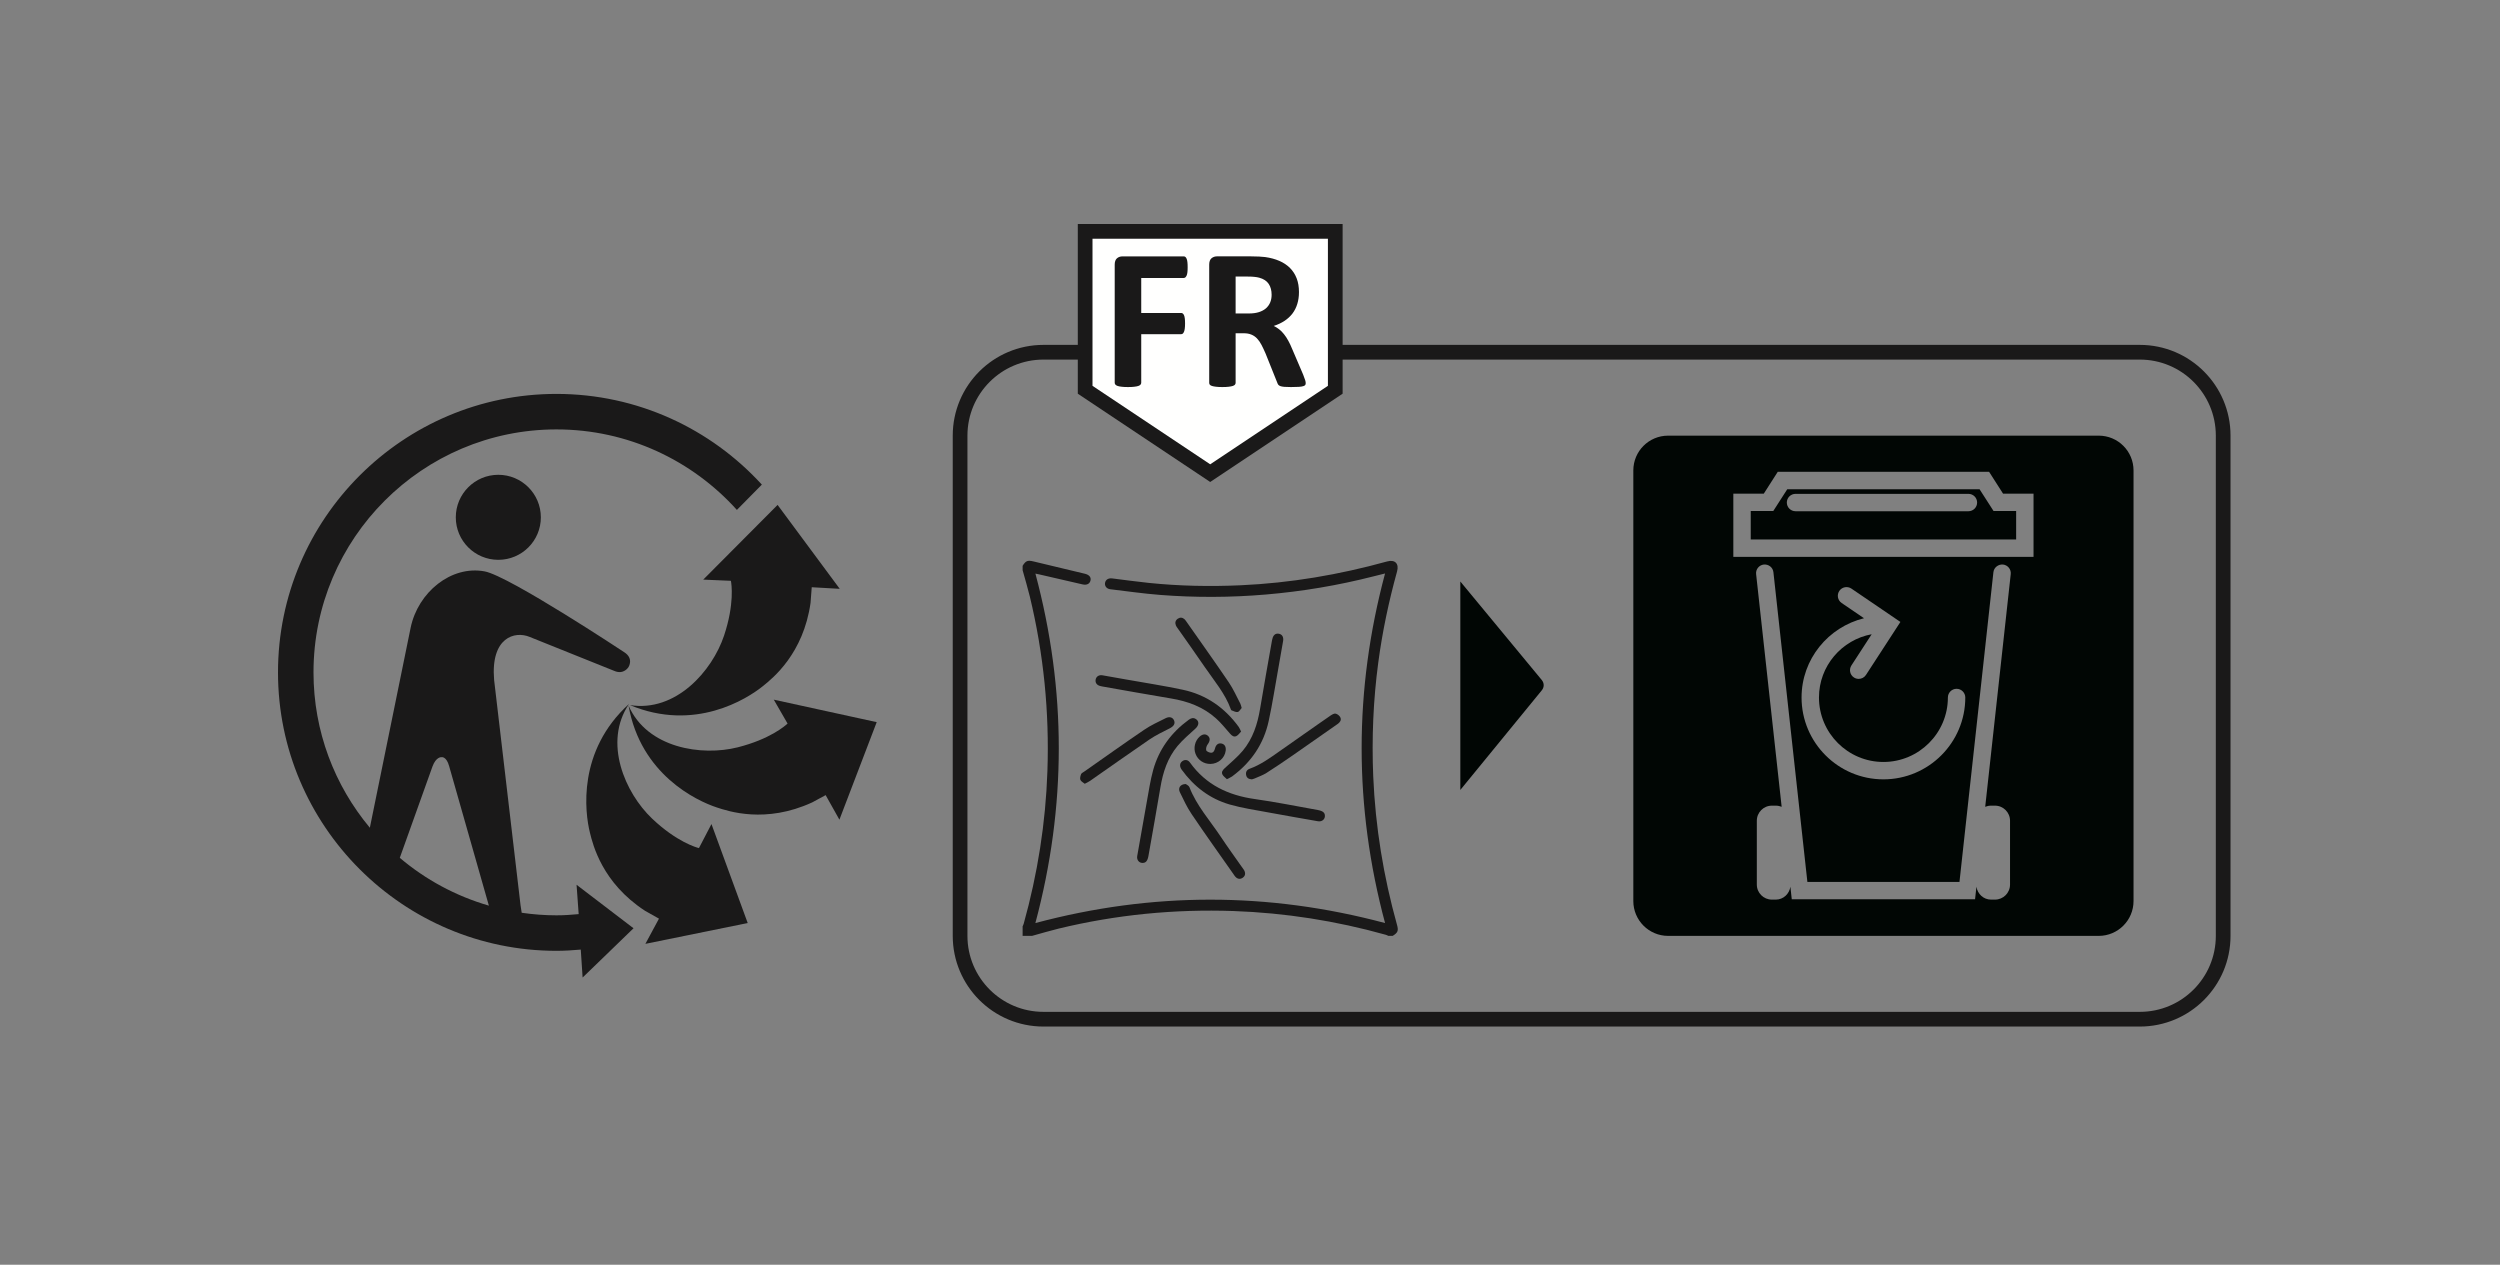 <?xml version="1.0" encoding="UTF-8"?>
<svg width="85px" height="43px" viewBox="0 0 85 43" version="1.1" xmlns="http://www.w3.org/2000/svg" xmlns:xlink="http://www.w3.org/1999/xlink">
    <rect x="0" y="0" width="85" height="43" fill="#808080" stroke="none"/>
    <title>Artboard 10@2x</title>
    <g id="Artboard-10" stroke="none" stroke-width="1" fill="none" fill-rule="evenodd">
        <path d="M21.387,23.934 C20.5,25.243 21.254,26.961 22.171,27.832 C23.006,28.625 23.677,28.814 23.764,28.835 L24.19,28.018 L25.422,31.383 L21.943,32.091 L22.405,31.234 L21.934,30.969 C20.47,30.016 20.159,28.719 20.058,28.314 C19.884,27.618 19.624,25.533 21.387,23.934" id="Fill-298" fill="#1A1919"></path>
        <path d="M21.371,23.991 C22.004,25.439 23.859,25.719 25.086,25.408 C26.173,25.132 26.69,24.683 26.777,24.602 L26.773,24.594 L26.308,23.788 L29.808,24.553 L28.54,27.869 L28.072,27.034 L27.614,27.282 C26.026,28.012 24.763,27.582 24.367,27.452 C23.684,27.226 21.782,26.334 21.371,23.991" id="Fill-300" fill="#1A1919"></path>
        <path d="M27.559,20.495 C27.316,22.226 26.273,23.058 25.949,23.32 C25.391,23.773 23.613,24.892 21.418,23.973 C22.98,24.223 24.217,22.812 24.618,21.611 C24.977,20.535 24.871,19.853 24.851,19.749 L24.84,19.747 L23.91,19.707 L26.438,17.167 L28.551,20.02 L27.599,19.966 L27.559,20.495 Z" id="Fill-302" fill="#1A1919"></path>
        <path d="M16.943,19.034 C16.145,19.034 15.497,18.388 15.497,17.59 C15.497,16.791 16.145,16.143 16.943,16.143 C17.741,16.143 18.389,16.791 18.389,17.59 C18.389,18.388 17.741,19.034 16.943,19.034" id="Fill-304" fill="#1A1919"></path>
        <path d="M18.919,13.393 C13.699,13.393 9.452,17.64 9.452,22.861 C9.452,28.081 13.699,32.328 18.919,32.328 C19.198,32.328 19.473,32.31 19.746,32.286 L19.809,33.236 L21.54,31.561 L19.603,30.082 L19.675,31.08 C19.426,31.104 19.174,31.121 18.919,31.121 C18.518,31.121 18.124,31.09 17.738,31.034 L17.699,30.783 L16.8,23.118 C16.677,21.671 17.503,21.441 18.013,21.657 L20.884,22.81 C21.214,22.953 21.371,22.677 21.371,22.677 C21.371,22.677 21.557,22.389 21.225,22.176 C21.225,22.176 17.312,19.584 16.478,19.427 C15.34,19.214 14.214,20.136 13.963,21.337 L12.575,28.143 C11.379,26.71 10.659,24.869 10.659,22.861 C10.659,18.306 14.364,14.6 18.919,14.6 C21.352,14.6 23.542,15.658 25.054,17.337 L25.903,16.477 C24.171,14.583 21.681,13.393 18.919,13.393 L18.919,13.393 Z M14.704,26.061 C14.828,25.722 15.012,25.744 15.012,25.744 C15.012,25.744 15.178,25.708 15.271,26.049 L16.622,30.792 C15.495,30.465 14.466,29.906 13.593,29.166 L14.704,26.061 Z" id="Fill-306" fill="#1A1919"></path>
        <path d="M72.753,34.653 L35.478,34.653 C33.912,34.653 32.643,33.384 32.643,31.819 L32.643,14.811 C32.643,13.246 33.912,11.976 35.478,11.976 L72.753,11.976 C74.319,11.976 75.588,13.246 75.588,14.811 L75.588,31.819 C75.588,33.384 74.319,34.653 72.753,34.653 Z" id="Stroke-308" stroke="#1A1919" stroke-width="0.5"></path>
        <path d="M49.651,19.771 L49.651,26.858 L52.42,23.472 C52.508,23.364 52.507,23.226 52.419,23.119 L49.651,19.771 Z" id="Fill-310" fill="#010604"></path>
        <path d="M66.927,17.382 L61.048,17.382 C60.885,17.382 60.752,17.25 60.752,17.086 C60.752,16.923 60.885,16.791 61.048,16.791 L66.927,16.791 C67.09,16.791 67.222,16.923 67.222,17.086 C67.222,17.25 67.09,17.382 66.927,17.382 L66.927,17.382 Z M67.305,16.634 L60.767,16.634 L60.291,17.375 L59.525,17.375 L59.525,18.342 L68.549,18.342 L68.549,17.375 L67.781,17.375 L67.305,16.634 Z" id="Fill-312" fill="#010604"></path>
        <path d="M69.14,18.933 L58.933,18.933 L58.933,16.784 L59.969,16.784 L60.444,16.041 L67.629,16.041 L68.104,16.784 L69.14,16.784 L69.14,18.933 Z M62.616,20.502 C62.48,20.41 62.446,20.227 62.537,20.09 C62.63,19.954 62.815,19.922 62.948,20.012 L64.614,21.146 L63.443,22.948 C63.387,23.035 63.292,23.082 63.196,23.082 C63.14,23.082 63.084,23.067 63.035,23.035 C62.897,22.947 62.859,22.762 62.948,22.625 L63.637,21.564 C62.619,21.753 61.845,22.643 61.845,23.715 C61.845,24.924 62.828,25.907 64.036,25.907 C65.244,25.907 66.228,24.924 66.228,23.715 C66.228,23.552 66.36,23.419 66.524,23.419 C66.687,23.419 66.82,23.552 66.82,23.715 C66.82,25.25 65.571,26.498 64.036,26.498 C62.502,26.498 61.253,25.25 61.253,23.715 C61.253,22.41 62.161,21.319 63.376,21.02 L62.616,20.502 Z M67.696,27.392 L67.829,27.392 C68.112,27.392 68.341,27.622 68.341,27.904 L68.341,30.076 C68.341,30.358 68.112,30.587 67.829,30.587 L67.696,30.587 C67.439,30.587 67.236,30.395 67.199,30.149 L67.152,30.576 L60.92,30.576 L60.873,30.149 C60.836,30.395 60.633,30.587 60.376,30.587 L60.244,30.587 C59.961,30.587 59.732,30.358 59.732,30.076 L59.732,27.904 C59.732,27.622 59.961,27.392 60.244,27.392 L60.376,27.392 C60.447,27.392 60.514,27.407 60.576,27.431 L59.708,19.52 C59.69,19.358 59.807,19.212 59.97,19.194 C60.132,19.18 60.278,19.291 60.296,19.454 L61.451,29.985 L66.622,29.985 L67.776,19.454 C67.794,19.291 67.946,19.18 68.103,19.194 C68.265,19.212 68.383,19.358 68.365,19.52 L67.497,27.431 C67.558,27.407 67.625,27.392 67.696,27.392 L67.696,27.392 Z M71.357,14.812 L56.716,14.812 C56.062,14.812 55.533,15.341 55.533,15.995 L55.533,30.636 C55.533,31.288 56.062,31.82 56.716,31.82 L71.357,31.82 C72.011,31.82 72.54,31.288 72.54,30.636 L72.54,15.995 C72.54,15.341 72.011,14.812 71.357,14.812 L71.357,14.812 Z" id="Fill-314" fill="#010604"></path>
        <polygon id="Fill-316" fill="#FFFFFE" points="36.895 7.866 36.895 13.252 41.147 16.087 45.399 13.252 45.399 7.866"></polygon>
        <polygon id="Stroke-318" stroke="#1A1919" stroke-width="0.5" points="36.895 7.866 36.895 13.252 41.147 16.087 45.399 13.252 45.399 7.866"></polygon>
        <path d="M40.38,9.086 C40.38,9.154 40.378,9.212 40.372,9.259 C40.366,9.305 40.358,9.342 40.345,9.369 C40.332,9.397 40.318,9.417 40.302,9.431 C40.286,9.444 40.268,9.451 40.247,9.451 L38.802,9.451 L38.802,10.641 L40.158,10.641 C40.179,10.641 40.197,10.647 40.213,10.658 C40.229,10.669 40.243,10.689 40.256,10.716 C40.269,10.743 40.277,10.78 40.283,10.825 C40.289,10.871 40.292,10.928 40.292,10.996 C40.292,11.065 40.289,11.122 40.283,11.167 C40.277,11.213 40.269,11.25 40.256,11.28 C40.243,11.31 40.229,11.331 40.213,11.344 C40.197,11.356 40.179,11.362 40.158,11.362 L38.802,11.362 L38.802,13.01 C38.802,13.034 38.794,13.057 38.78,13.074 C38.767,13.093 38.742,13.108 38.707,13.121 C38.672,13.133 38.626,13.143 38.569,13.149 C38.512,13.156 38.439,13.16 38.351,13.16 C38.264,13.16 38.192,13.156 38.133,13.149 C38.075,13.143 38.028,13.133 37.995,13.121 C37.96,13.108 37.936,13.093 37.921,13.074 C37.906,13.057 37.9,13.034 37.9,13.01 L37.9,9 C37.9,8.9 37.925,8.828 37.976,8.783 C38.027,8.739 38.091,8.717 38.165,8.717 L40.247,8.717 C40.268,8.717 40.286,8.723 40.302,8.735 C40.318,8.748 40.332,8.769 40.345,8.797 C40.358,8.825 40.366,8.863 40.372,8.911 C40.378,8.959 40.38,9.018 40.38,9.086" id="Fill-320" fill="#1A1919"></path>
        <path d="M43.235,10.022 C43.235,9.876 43.202,9.752 43.136,9.653 C43.07,9.552 42.962,9.482 42.811,9.441 C42.765,9.429 42.714,9.42 42.656,9.414 C42.597,9.407 42.517,9.403 42.415,9.403 L42.011,9.403 L42.011,10.658 L42.469,10.658 C42.597,10.658 42.709,10.642 42.804,10.612 C42.9,10.581 42.98,10.538 43.044,10.482 C43.107,10.425 43.155,10.359 43.187,10.282 C43.219,10.204 43.235,10.118 43.235,10.022 M44.394,13.023 C44.394,13.047 44.389,13.069 44.381,13.086 C44.371,13.103 44.349,13.118 44.315,13.128 C44.281,13.14 44.231,13.148 44.165,13.153 C44.098,13.157 44.008,13.16 43.894,13.16 C43.798,13.16 43.722,13.157 43.666,13.153 C43.609,13.148 43.564,13.139 43.531,13.127 C43.498,13.115 43.474,13.098 43.461,13.08 C43.447,13.06 43.435,13.037 43.426,13.009 L43.03,12.021 C42.982,11.91 42.935,11.81 42.89,11.724 C42.844,11.637 42.794,11.565 42.738,11.507 C42.682,11.449 42.618,11.405 42.545,11.376 C42.471,11.345 42.387,11.331 42.292,11.331 L42.011,11.331 L42.011,13.016 C42.011,13.039 42.004,13.059 41.989,13.078 C41.974,13.095 41.95,13.111 41.916,13.122 C41.881,13.133 41.836,13.142 41.779,13.149 C41.722,13.156 41.649,13.16 41.56,13.16 C41.473,13.16 41.401,13.156 41.343,13.149 C41.285,13.142 41.239,13.133 41.205,13.122 C41.171,13.111 41.146,13.095 41.132,13.078 C41.119,13.059 41.113,13.039 41.113,13.016 L41.113,9 C41.113,8.9 41.138,8.828 41.189,8.783 C41.241,8.739 41.304,8.716 41.379,8.716 L42.524,8.716 C42.64,8.716 42.736,8.718 42.811,8.723 C42.886,8.727 42.955,8.733 43.016,8.74 C43.194,8.765 43.354,8.808 43.497,8.87 C43.639,8.931 43.759,9.012 43.859,9.111 C43.958,9.21 44.034,9.328 44.086,9.463 C44.138,9.598 44.165,9.754 44.165,9.929 C44.165,10.078 44.146,10.212 44.108,10.334 C44.071,10.457 44.015,10.565 43.943,10.661 C43.87,10.756 43.78,10.839 43.672,10.911 C43.565,10.981 43.443,11.038 43.306,11.082 C43.373,11.113 43.435,11.152 43.493,11.198 C43.551,11.243 43.606,11.298 43.657,11.364 C43.709,11.428 43.756,11.502 43.802,11.585 C43.848,11.668 43.892,11.762 43.935,11.868 L44.308,12.739 C44.342,12.826 44.365,12.889 44.377,12.929 C44.388,12.968 44.394,13 44.394,13.023" id="Fill-322" fill="#1A1919"></path>
        <path d="M34.769,19.238 C34.877,19.063 34.94,19.041 35.14,19.089 C35.72,19.229 36.301,19.368 36.881,19.506 C37.028,19.541 37.099,19.619 37.079,19.728 C37.056,19.847 36.956,19.903 36.809,19.87 C36.315,19.758 35.823,19.642 35.331,19.529 C35.295,19.521 35.26,19.514 35.204,19.503 C36.264,23.465 36.264,27.412 35.203,31.384 C39.168,30.325 43.12,30.322 47.092,31.384 C46.031,27.417 46.03,23.467 47.092,19.498 C46.946,19.535 46.823,19.565 46.7,19.596 C45.496,19.904 44.274,20.109 43.036,20.214 C41.837,20.316 40.639,20.321 39.44,20.227 C38.874,20.183 38.311,20.101 37.747,20.034 C37.625,20.019 37.554,19.925 37.571,19.82 C37.59,19.709 37.683,19.65 37.814,19.666 C38.23,19.717 38.645,19.776 39.062,19.819 C40.101,19.926 41.142,19.946 42.185,19.899 C43.874,19.823 45.531,19.541 47.16,19.09 C47.428,19.015 47.575,19.162 47.5,19.43 C47.219,20.446 47.001,21.476 46.862,22.521 C46.69,23.808 46.636,25.101 46.69,26.398 C46.763,28.113 47.038,29.796 47.499,31.448 C47.555,31.645 47.525,31.713 47.352,31.819 L47.202,31.819 C47.173,31.806 47.144,31.79 47.114,31.782 C45.42,31.308 43.695,31.037 41.938,30.975 C39.933,30.906 37.952,31.099 36,31.571 C35.696,31.645 35.395,31.736 35.093,31.819 L34.769,31.819 L34.769,31.495 C34.782,31.466 34.797,31.437 34.806,31.406 C35.279,29.709 35.552,27.98 35.612,26.219 C35.681,24.214 35.485,22.233 35.014,20.282 C34.941,19.982 34.851,19.685 34.769,19.387 L34.769,19.238 Z" id="Fill-324" fill="#1A1919"></path>
        <path d="M45.047,27.745 C45.045,27.863 44.941,27.945 44.813,27.923 C44.245,27.823 43.677,27.726 43.11,27.62 C42.675,27.539 42.233,27.475 41.809,27.353 C41.13,27.157 40.592,26.741 40.177,26.169 C40.098,26.058 40.107,25.95 40.195,25.883 C40.28,25.817 40.389,25.827 40.458,25.925 C41.001,26.684 41.761,27.041 42.666,27.168 C43.38,27.268 44.088,27.413 44.797,27.539 C44.978,27.571 45.049,27.631 45.047,27.745" id="Fill-326" fill="#1A1919"></path>
        <path d="M41.715,26.493 C41.66,26.437 41.592,26.393 41.562,26.332 C41.52,26.246 41.577,26.179 41.642,26.117 C41.85,25.923 42.075,25.74 42.257,25.522 C42.596,25.113 42.755,24.623 42.842,24.102 C42.971,23.325 43.112,22.551 43.248,21.774 C43.252,21.759 43.257,21.742 43.26,21.726 C43.289,21.591 43.368,21.526 43.481,21.547 C43.593,21.567 43.648,21.66 43.626,21.793 C43.572,22.099 43.519,22.406 43.465,22.712 C43.356,23.311 43.266,23.915 43.136,24.511 C42.968,25.296 42.538,25.922 41.891,26.399 C41.846,26.431 41.791,26.452 41.715,26.493" id="Fill-328" fill="#1A1919"></path>
        <path d="M38.843,29.34 C38.725,29.338 38.643,29.234 38.665,29.107 C38.773,28.489 38.88,27.873 38.992,27.257 C39.059,26.895 39.111,26.527 39.21,26.173 C39.407,25.471 39.821,24.91 40.409,24.478 C40.489,24.419 40.57,24.389 40.66,24.447 C40.78,24.525 40.766,24.661 40.647,24.77 C40.437,24.963 40.215,25.149 40.034,25.366 C39.697,25.772 39.539,26.259 39.453,26.776 C39.324,27.552 39.183,28.327 39.047,29.103 C39.017,29.273 38.955,29.342 38.843,29.34" id="Fill-330" fill="#1A1919"></path>
        <path d="M42.197,24.873 C42.144,24.927 42.102,24.994 42.04,25.025 C41.955,25.069 41.885,25.016 41.825,24.948 C41.668,24.772 41.522,24.584 41.347,24.428 C40.911,24.035 40.384,23.842 39.811,23.747 C39.034,23.618 38.259,23.477 37.483,23.341 C37.458,23.337 37.434,23.331 37.41,23.325 C37.294,23.297 37.234,23.216 37.251,23.11 C37.269,23.003 37.363,22.939 37.483,22.96 C37.749,23.006 38.014,23.053 38.28,23.101 C38.924,23.216 39.572,23.314 40.213,23.451 C41.009,23.62 41.639,24.059 42.117,24.716 C42.145,24.754 42.161,24.802 42.197,24.873" id="Fill-332" fill="#1A1919"></path>
        <path d="M42.562,26.498 C42.454,26.492 42.388,26.448 42.369,26.354 C42.348,26.251 42.389,26.173 42.489,26.137 C42.861,26.003 43.176,25.773 43.495,25.549 C43.769,25.354 44.045,25.163 44.32,24.97 C44.63,24.754 44.937,24.535 45.249,24.322 C45.298,24.289 45.37,24.251 45.416,24.264 C45.479,24.282 45.549,24.338 45.574,24.396 C45.614,24.485 45.558,24.561 45.479,24.616 C44.976,24.967 44.474,25.321 43.969,25.671 C43.669,25.879 43.368,26.085 43.06,26.28 C42.935,26.359 42.791,26.408 42.655,26.469 C42.622,26.484 42.584,26.491 42.562,26.498" id="Fill-334" fill="#1A1919"></path>
        <path d="M36.882,26.648 C36.828,26.603 36.754,26.569 36.733,26.515 C36.712,26.461 36.734,26.381 36.757,26.321 C36.772,26.285 36.824,26.262 36.861,26.236 C37.541,25.76 38.216,25.278 38.903,24.812 C39.131,24.657 39.385,24.541 39.633,24.418 C39.766,24.351 39.875,24.391 39.919,24.497 C39.964,24.608 39.905,24.695 39.768,24.765 C39.536,24.883 39.298,24.996 39.084,25.141 C38.404,25.604 37.736,26.081 37.062,26.55 C37.012,26.585 36.955,26.609 36.882,26.648" id="Fill-336" fill="#1A1919"></path>
        <path d="M40.317,26.657 C40.342,26.678 40.419,26.71 40.44,26.763 C40.685,27.397 41.14,27.897 41.508,28.452 C41.746,28.811 42.001,29.16 42.248,29.513 C42.27,29.544 42.295,29.573 42.31,29.606 C42.353,29.702 42.337,29.788 42.248,29.846 C42.165,29.901 42.081,29.888 42.011,29.818 C41.984,29.792 41.965,29.759 41.943,29.728 C41.467,29.049 40.984,28.374 40.52,27.687 C40.36,27.452 40.239,27.19 40.115,26.934 C40.045,26.79 40.131,26.659 40.317,26.657" id="Fill-338" fill="#1A1919"></path>
        <path d="M42.217,24.071 C42.176,24.114 42.136,24.196 42.081,24.208 C42.017,24.221 41.941,24.174 41.87,24.15 C41.861,24.147 41.855,24.132 41.85,24.12 C41.654,23.576 41.278,23.142 40.959,22.675 C40.657,22.232 40.346,21.797 40.038,21.358 C40.017,21.328 39.992,21.298 39.98,21.264 C39.943,21.172 39.964,21.091 40.047,21.035 C40.126,20.983 40.206,20.992 40.275,21.055 C40.301,21.081 40.322,21.113 40.344,21.143 C40.825,21.83 41.312,22.511 41.782,23.205 C41.934,23.429 42.044,23.682 42.172,23.925 C42.191,23.96 42.196,24.003 42.217,24.071" id="Fill-340" fill="#1A1919"></path>
        <path d="M41.154,25.974 C40.928,25.977 40.731,25.843 40.65,25.636 C40.57,25.433 40.628,25.186 40.789,25.044 C40.893,24.953 40.997,24.945 41.077,25.024 C41.156,25.102 41.14,25.203 41.059,25.311 C41.02,25.363 40.996,25.451 41.011,25.508 C41.023,25.549 41.111,25.588 41.168,25.593 C41.254,25.599 41.29,25.527 41.31,25.448 C41.342,25.317 41.424,25.258 41.528,25.279 C41.639,25.302 41.691,25.39 41.673,25.527 C41.64,25.779 41.415,25.971 41.154,25.974" id="Fill-342" fill="#1A1919"></path>
    </g>
</svg>